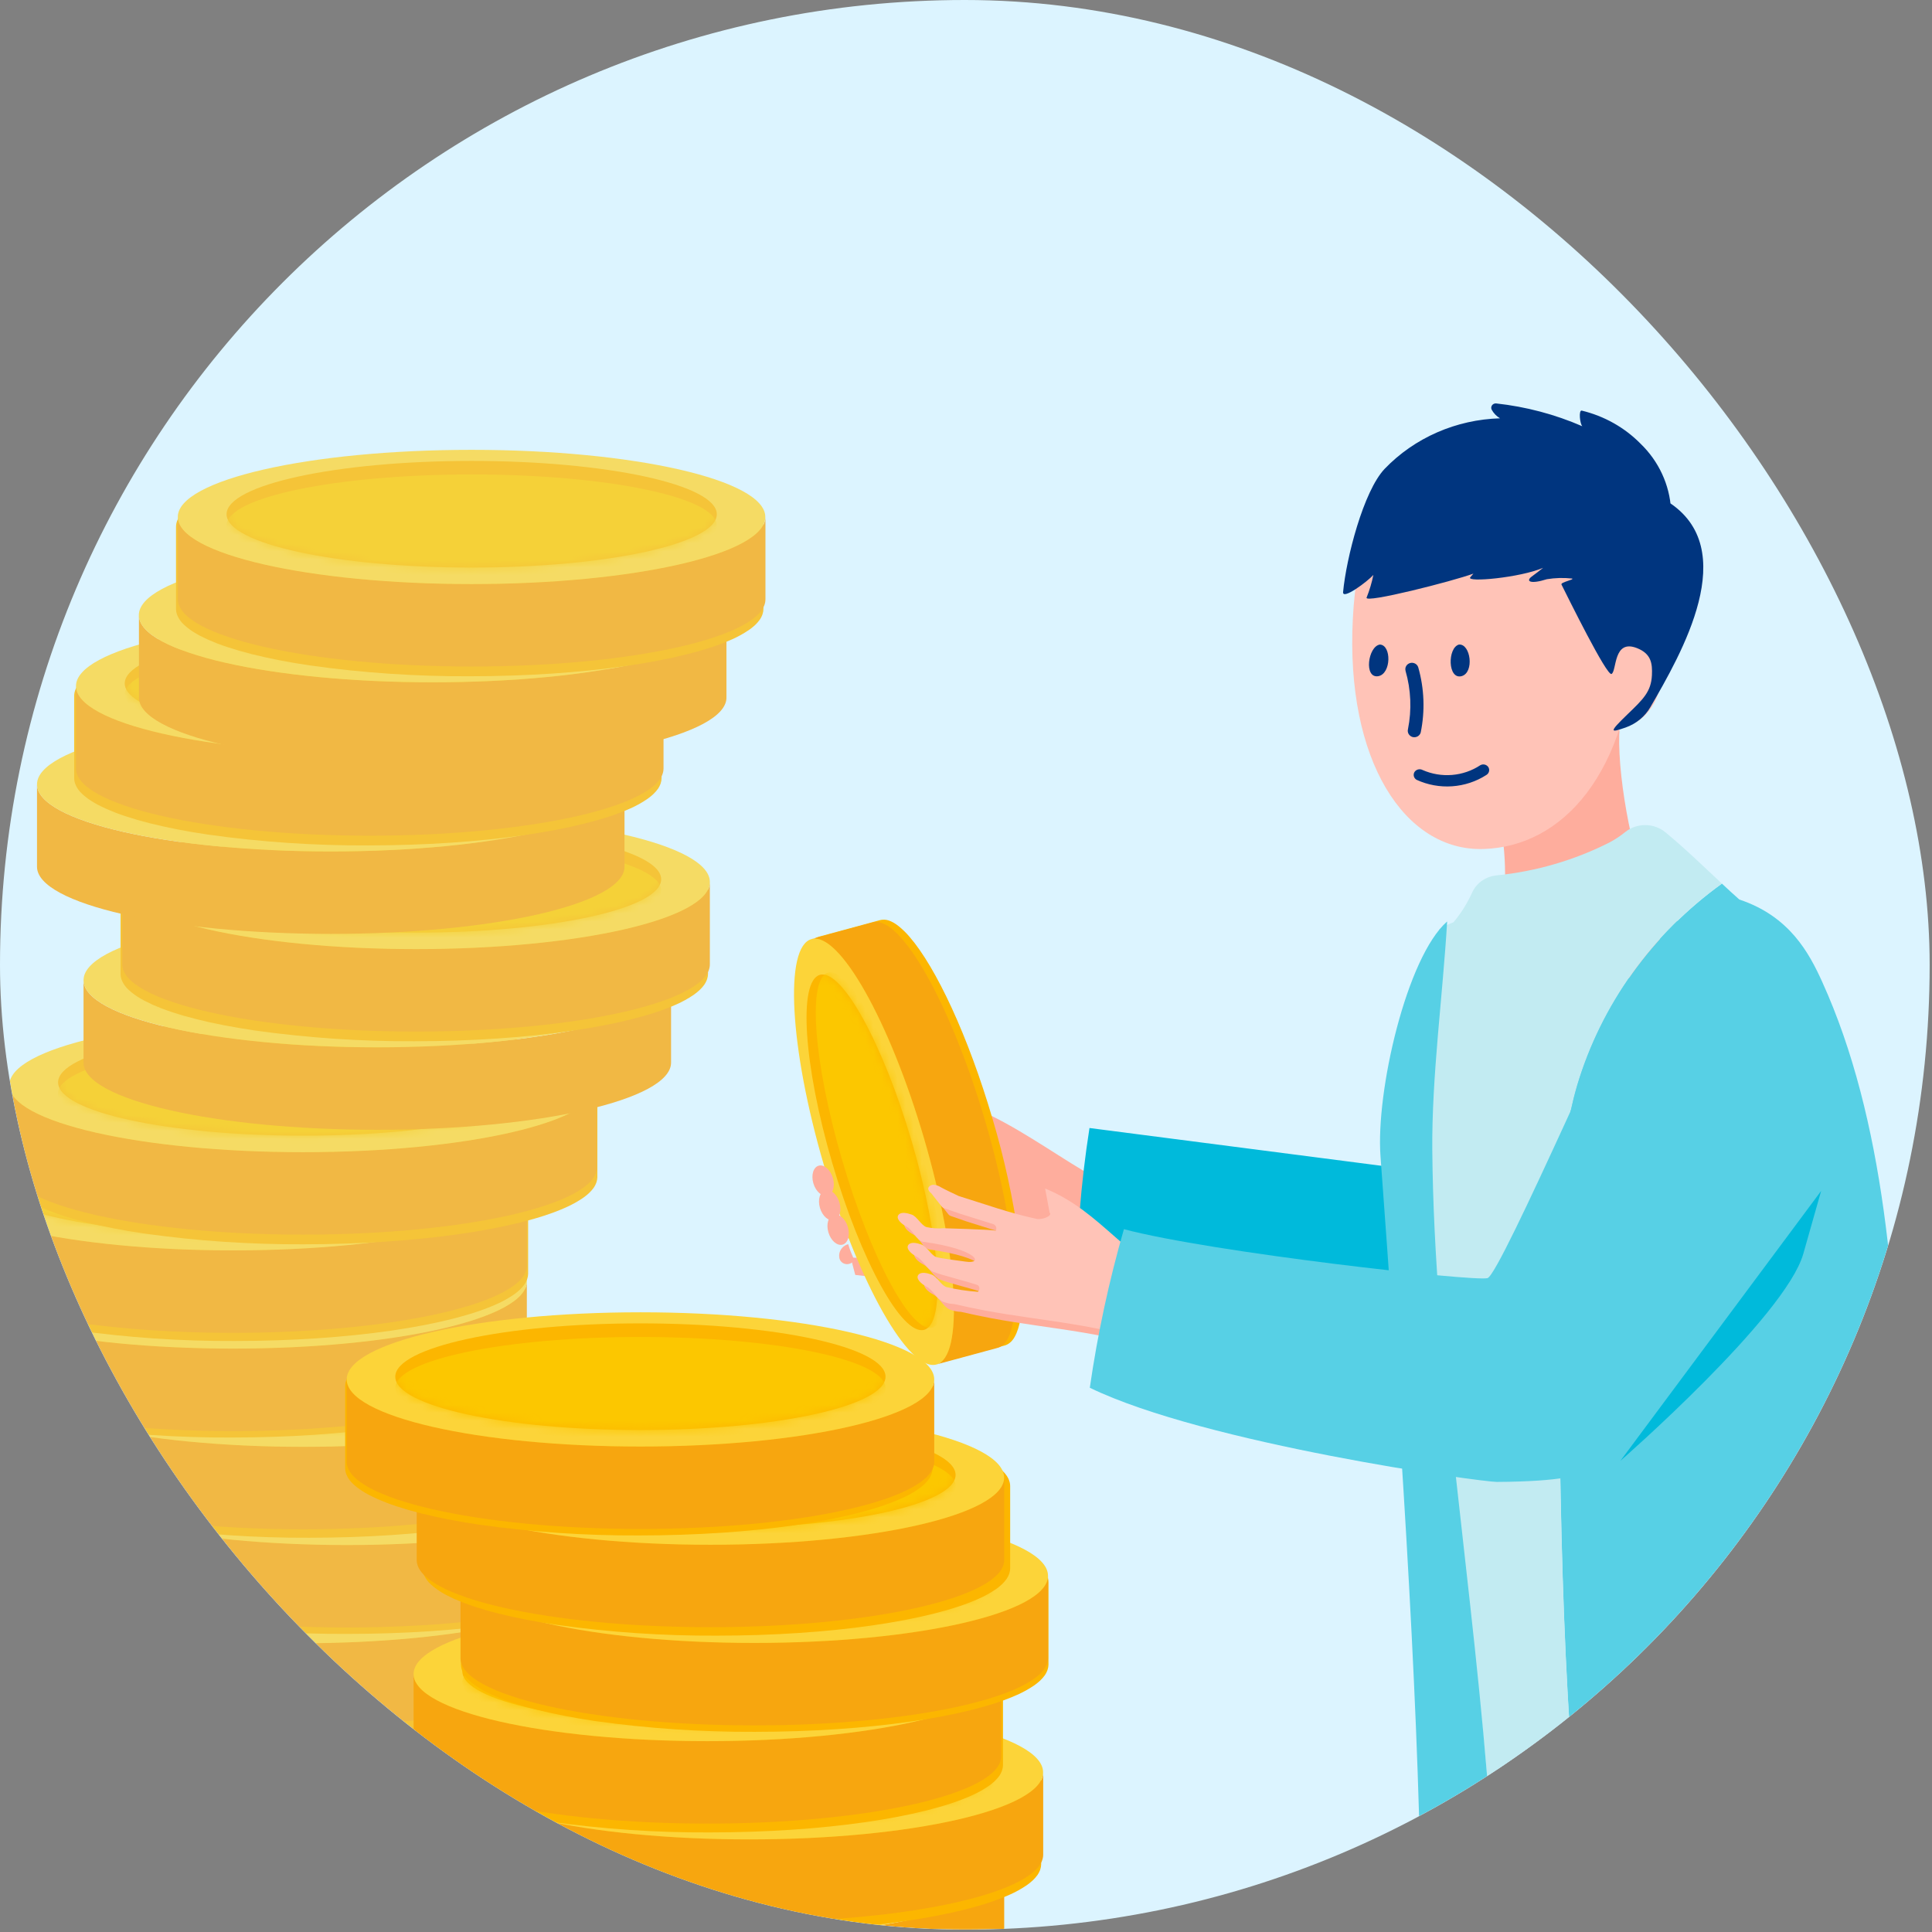 <svg width="240" height="240" viewBox="0 0 240 240" fill="none" xmlns="http://www.w3.org/2000/svg">
<rect x="0" y="0" width="240" height="240" fill="#808080" stroke="none"/>
<g clip-path="url(#clip0_434_6990)">
<rect width="239.708" height="239.708" rx="119.854" fill="#DCF4FF"/>
<mask id="mask0_434_6990" style="mask-type:luminance" maskUnits="userSpaceOnUse" x="-15" y="29" width="268" height="212">
<path d="M252.998 29.963H-14.982V240.1H252.998V29.963Z" fill="white"/>
</mask>
<g mask="url(#mask0_434_6990)">
<g opacity="0.78">
<path d="M37.654 228.533C17.504 228.533 1.163 224.8 1.163 220.195V230.435C1.163 235.041 17.5 238.773 37.654 238.773C57.808 238.773 74.145 235.041 74.145 230.435V220.193C74.143 224.799 57.807 228.533 37.654 228.533Z" fill="#F7A60F"/>
<path d="M37.654 228.533C57.808 228.533 74.145 224.8 74.145 220.195C74.145 215.591 57.808 211.857 37.654 211.857C17.5 211.857 1.163 215.591 1.163 220.195C1.163 224.8 17.5 228.533 37.654 228.533Z" fill="#FCD439"/>
<path d="M37.665 226.483C54.481 226.483 68.114 223.517 68.114 219.859C68.114 216.201 54.481 213.235 37.665 213.235C20.848 213.235 7.215 216.201 7.215 219.859C7.215 223.517 20.848 226.483 37.665 226.483Z" fill="#FCB600"/>
<mask id="mask1_434_6990" style="mask-type:luminance" maskUnits="userSpaceOnUse" x="7" y="213" width="62" height="14">
<path d="M37.65 226.49C54.467 226.49 68.1 223.525 68.1 219.866C68.1 216.208 54.467 213.243 37.65 213.243C20.833 213.243 7.2 216.208 7.2 219.866C7.2 223.525 20.833 226.49 37.65 226.49Z" fill="white"/>
</mask>
<g mask="url(#mask1_434_6990)">
<path d="M37.65 227.577C54.467 227.577 68.1 224.744 68.1 221.249C68.1 217.754 54.467 214.92 37.65 214.92C20.833 214.92 7.2 217.754 7.2 221.249C7.2 224.744 20.833 227.577 37.65 227.577Z" fill="#FCC700"/>
</g>
<path d="M42.252 200.871C22.103 200.871 5.762 204.604 5.762 209.209V219.451C5.764 219.627 5.79 219.803 5.839 219.973C5.854 220.022 5.872 220.071 5.888 220.121C5.936 220.256 5.995 220.387 6.065 220.513C6.091 220.558 6.113 220.602 6.141 220.648C6.253 220.825 6.38 220.994 6.522 221.151C6.537 221.167 6.557 221.184 6.573 221.201C6.722 221.357 6.88 221.505 7.048 221.643C7.099 221.687 7.155 221.734 7.21 221.773C7.379 221.906 7.555 222.038 7.756 222.167C7.801 222.197 7.843 222.228 7.891 222.258C8.143 222.418 8.414 222.577 8.708 222.733C8.741 222.751 8.776 222.767 8.81 222.784C9.074 222.923 9.357 223.06 9.653 223.195L9.865 223.29C10.185 223.429 10.521 223.568 10.871 223.703L10.928 223.727C11.325 223.877 11.744 224.026 12.18 224.169L12.273 224.2C12.675 224.332 13.094 224.461 13.527 224.587L13.702 224.637C14.658 224.911 15.685 225.169 16.783 225.411L16.849 225.425C17.39 225.545 17.945 225.66 18.517 225.772L18.594 225.787C19.781 226.019 21.034 226.233 22.352 226.429L22.41 226.437C28.979 227.362 35.61 227.81 42.248 227.779C56.476 227.779 68.791 225.918 74.81 223.203L74.844 223.188C75.567 222.869 76.257 222.487 76.906 222.047L76.969 222.006C77.219 221.83 77.457 221.638 77.68 221.431L77.761 221.352C77.938 221.182 78.099 220.997 78.242 220.799C78.256 220.781 78.272 220.765 78.284 220.746C78.409 220.565 78.511 220.37 78.588 220.165C78.604 220.122 78.617 220.075 78.63 220.036C78.695 219.842 78.73 219.641 78.735 219.438V209.196C78.739 204.604 62.401 200.871 42.252 200.871Z" fill="#FCB600"/>
<path d="M42.501 216.335C22.346 216.335 6.01 212.602 6.01 207.997V218.237C6.01 222.842 22.341 226.576 42.501 226.576C62.66 226.576 78.991 222.842 78.991 218.237V207.997C78.987 212.602 62.65 216.335 42.501 216.335Z" fill="#F7A60F"/>
<path d="M42.484 216.33C62.637 216.33 78.975 212.597 78.975 207.992C78.975 203.387 62.637 199.654 42.484 199.654C22.33 199.654 5.992 203.387 5.992 207.992C5.992 212.597 22.33 216.33 42.484 216.33Z" fill="#FCD439"/>
<path d="M42.483 214.285C59.299 214.285 72.932 211.32 72.932 207.662C72.932 204.004 59.299 201.038 42.483 201.038C25.666 201.038 12.033 204.004 12.033 207.662C12.033 211.32 25.666 214.285 42.483 214.285Z" fill="#FCB600"/>
<mask id="mask2_434_6990" style="mask-type:luminance" maskUnits="userSpaceOnUse" x="12" y="201" width="61" height="14">
<path d="M42.48 214.279C59.297 214.279 72.93 211.313 72.93 207.655C72.93 203.997 59.297 201.031 42.48 201.031C25.663 201.031 12.03 203.997 12.03 207.655C12.03 211.313 25.663 214.279 42.48 214.279Z" fill="white"/>
</mask>
<g mask="url(#mask2_434_6990)">
<path d="M42.48 215.367C59.297 215.367 72.93 212.534 72.93 209.039C72.93 205.544 59.297 202.711 42.48 202.711C25.663 202.711 12.03 205.544 12.03 209.039C12.03 212.534 25.663 215.367 42.48 215.367Z" fill="#FCC700"/>
</g>
<path d="M37.497 188.556C17.348 188.556 1.007 192.289 1.007 196.894V207.136C1.009 207.312 1.036 207.488 1.085 207.658C1.099 207.706 1.117 207.756 1.135 207.806C1.182 207.941 1.241 208.072 1.312 208.197C1.337 208.243 1.359 208.287 1.387 208.332C1.498 208.511 1.626 208.679 1.768 208.836C1.783 208.852 1.803 208.869 1.819 208.885C1.968 209.042 2.127 209.19 2.294 209.328C2.346 209.372 2.401 209.418 2.456 209.459C2.624 209.591 2.801 209.723 3.001 209.852C3.047 209.882 3.089 209.913 3.136 209.943C3.387 210.103 3.659 210.262 3.955 210.418C3.986 210.436 4.021 210.451 4.055 210.469C4.319 210.607 4.603 210.745 4.898 210.878C4.968 210.912 5.039 210.942 5.111 210.975C5.43 211.114 5.767 211.253 6.117 211.388L6.173 211.411C6.57 211.563 6.989 211.71 7.426 211.854L7.52 211.883C7.92 212.015 8.34 212.145 8.774 212.271L8.947 212.321C9.904 212.595 10.932 212.853 12.03 213.095L12.095 213.11C12.632 213.23 13.188 213.345 13.762 213.456L13.839 213.472C15.026 213.704 16.279 213.918 17.599 214.113L17.655 214.122C24.224 215.046 30.855 215.495 37.494 215.464C51.721 215.464 64.036 213.602 70.055 210.888L70.09 210.873C70.812 210.554 71.502 210.172 72.152 209.731L72.214 209.691C72.465 209.514 72.703 209.322 72.927 209.115C72.956 209.089 72.98 209.062 73.007 209.037C73.184 208.866 73.345 208.681 73.488 208.484C73.501 208.466 73.517 208.45 73.529 208.431C73.655 208.25 73.757 208.055 73.833 207.85C73.849 207.807 73.863 207.759 73.877 207.721C73.942 207.527 73.977 207.326 73.98 207.122V196.901C73.986 192.289 57.651 188.556 37.497 188.556Z" fill="#FCB600"/>
<path d="M37.269 204.132C17.12 204.132 0.779 200.4 0.779 195.794V206.034C0.779 210.64 17.111 214.374 37.269 214.374C57.428 214.374 73.762 210.64 73.762 206.034V195.797C73.762 200.399 57.423 204.132 37.269 204.132Z" fill="#F7A60F"/>
<path d="M37.27 204.133C57.424 204.133 73.762 200.4 73.762 195.795C73.762 191.19 57.424 187.457 37.27 187.457C17.117 187.457 0.779 191.19 0.779 195.795C0.779 200.4 17.117 204.133 37.27 204.133Z" fill="#FCD439"/>
<path d="M37.27 202.085C54.086 202.085 67.719 199.119 67.719 195.461C67.719 191.803 54.086 188.837 37.27 188.837C20.453 188.837 6.82 191.803 6.82 195.461C6.82 199.119 20.453 202.085 37.27 202.085Z" fill="#FCB600"/>
<mask id="mask3_434_6990" style="mask-type:luminance" maskUnits="userSpaceOnUse" x="6" y="188" width="62" height="15">
<path d="M37.267 202.083C54.083 202.083 67.716 199.117 67.716 195.459C67.716 191.801 54.083 188.835 37.267 188.835C20.45 188.835 6.817 191.801 6.817 195.459C6.817 199.117 20.45 202.083 37.267 202.083Z" fill="white"/>
</mask>
<g mask="url(#mask3_434_6990)">
<path d="M37.267 203.171C54.084 203.171 67.716 200.337 67.716 196.842C67.716 193.347 54.084 190.514 37.267 190.514C20.45 190.514 6.817 193.347 6.817 196.842C6.817 200.337 20.45 203.171 37.267 203.171Z" fill="#FCC700"/>
</g>
<path d="M43.14 176.069C22.991 176.069 6.65 179.802 6.65 184.407V194.646C6.652 194.822 6.678 194.998 6.728 195.168C6.742 195.219 6.76 195.267 6.776 195.317C6.825 195.451 6.884 195.582 6.953 195.707C6.979 195.753 7 195.798 7.029 195.842C7.141 196.02 7.268 196.189 7.41 196.346C7.425 196.363 7.446 196.38 7.462 196.398C7.611 196.554 7.769 196.701 7.936 196.84C7.988 196.883 8.043 196.931 8.098 196.971C8.267 197.103 8.443 197.234 8.644 197.364C8.69 197.394 8.731 197.425 8.779 197.454C9.032 197.615 9.303 197.775 9.596 197.931L9.698 197.98C9.963 198.12 10.246 198.256 10.541 198.392L10.753 198.481C11.073 198.621 11.408 198.76 11.759 198.896L11.816 198.918C12.214 199.07 12.63 199.218 13.069 199.361L13.162 199.39C13.563 199.523 13.983 199.651 14.416 199.778L14.59 199.828C15.546 200.103 16.573 200.361 17.672 200.603L17.738 200.617C18.277 200.736 18.834 200.853 19.405 200.964L19.482 200.98C20.672 201.21 21.925 201.424 23.24 201.621L23.298 201.63C29.866 202.553 36.498 203.002 43.136 202.972C57.364 202.972 69.679 201.11 75.699 198.396L75.732 198.381C76.457 198.062 77.15 197.681 77.802 197.24C77.823 197.226 77.845 197.213 77.865 197.198C78.116 197.023 78.354 196.831 78.578 196.623C78.606 196.597 78.63 196.57 78.657 196.544C78.834 196.375 78.995 196.192 79.138 195.996C79.152 195.977 79.168 195.96 79.18 195.942C79.306 195.761 79.408 195.565 79.484 195.36C79.501 195.318 79.514 195.271 79.526 195.232C79.592 195.038 79.627 194.836 79.631 194.632V184.392C79.632 179.801 63.294 176.069 43.14 176.069Z" fill="#FCB600"/>
<path d="M43.098 191.929C22.944 191.929 6.606 188.195 6.606 183.591V193.831C6.606 198.435 22.944 202.169 43.098 202.169C63.252 202.169 79.587 198.436 79.587 193.831V183.59C79.587 188.195 63.252 191.929 43.098 191.929Z" fill="#F7A60F"/>
<path d="M43.098 191.931C63.251 191.931 79.589 188.197 79.589 183.593C79.589 178.988 63.251 175.255 43.098 175.255C22.944 175.255 6.606 178.988 6.606 183.593C6.606 188.197 22.944 191.931 43.098 191.931Z" fill="#FCD439"/>
<path d="M43.082 189.883C59.899 189.883 73.532 186.918 73.532 183.259C73.532 179.601 59.899 176.636 43.082 176.636C26.265 176.636 12.633 179.601 12.633 183.259C12.633 186.918 26.265 189.883 43.082 189.883Z" fill="#FCB600"/>
<mask id="mask4_434_6990" style="mask-type:luminance" maskUnits="userSpaceOnUse" x="12" y="176" width="62" height="14">
<path d="M43.077 189.886C59.893 189.886 73.526 186.92 73.526 183.262C73.526 179.604 59.893 176.638 43.077 176.638C26.26 176.638 12.627 179.604 12.627 183.262C12.627 186.92 26.26 189.886 43.077 189.886Z" fill="white"/>
</mask>
<g mask="url(#mask4_434_6990)">
<path d="M43.077 190.975C59.893 190.975 73.526 188.142 73.526 184.647C73.526 181.152 59.893 178.318 43.077 178.318C26.26 178.318 12.627 181.152 12.627 184.647C12.627 188.142 26.26 190.975 43.077 190.975Z" fill="#FCC700"/>
</g>
<path d="M38.407 164.123C18.258 164.123 1.915 167.857 1.915 172.461V182.701C1.919 182.878 1.945 183.053 1.993 183.223C2.007 183.273 2.026 183.323 2.043 183.371C2.09 183.507 2.15 183.638 2.22 183.763C2.245 183.808 2.267 183.854 2.296 183.898C2.407 184.076 2.535 184.244 2.677 184.401C2.692 184.418 2.712 184.434 2.727 184.451C2.877 184.607 3.035 184.755 3.202 184.893C3.254 184.938 3.309 184.984 3.366 185.024C3.532 185.156 3.711 185.287 3.91 185.418C3.956 185.447 3.998 185.478 4.045 185.507C4.295 185.67 4.568 185.829 4.863 185.984C4.894 186.001 4.93 186.018 4.963 186.035C5.229 186.173 5.512 186.305 5.806 186.445L6.019 186.535C6.339 186.675 6.676 186.814 7.025 186.949L7.083 186.971C7.48 187.123 7.897 187.271 8.334 187.414L8.428 187.445C8.829 187.577 9.248 187.705 9.683 187.831L9.856 187.883C10.813 188.156 11.84 188.414 12.938 188.657L13.004 188.67C13.543 188.79 14.1 188.906 14.67 189.017L14.747 189.033C15.938 189.264 17.191 189.478 18.506 189.674L18.563 189.683C25.133 190.607 31.764 191.055 38.403 191.025C52.629 191.025 64.945 189.163 70.964 186.449L70.998 186.434C71.723 186.115 72.416 185.733 73.068 185.293C73.089 185.278 73.111 185.265 73.13 185.251C73.381 185.075 73.62 184.883 73.843 184.675C73.872 184.649 73.896 184.623 73.924 184.597C74.1 184.426 74.261 184.241 74.404 184.044C74.417 184.026 74.434 184.008 74.446 183.99C74.571 183.809 74.673 183.614 74.749 183.409C74.767 183.366 74.779 183.324 74.793 183.281C74.858 183.087 74.893 182.886 74.897 182.682V172.441C74.9 167.857 58.56 164.123 38.407 164.123Z" fill="#FCB600"/>
<path d="M37.654 179.731C17.504 179.731 1.163 175.998 1.163 171.393V181.634C1.163 186.239 17.5 189.972 37.654 189.972C57.808 189.972 74.145 186.239 74.145 181.634V171.394C74.143 176 57.807 179.731 37.654 179.731Z" fill="#F7A60F"/>
<path d="M37.654 179.731C57.808 179.731 74.145 175.998 74.145 171.393C74.145 166.788 57.808 163.055 37.654 163.055C17.5 163.055 1.163 166.788 1.163 171.393C1.163 175.998 17.5 179.731 37.654 179.731Z" fill="#FCD439"/>
<path d="M37.665 177.681C54.481 177.681 68.114 174.715 68.114 171.057C68.114 167.399 54.481 164.433 37.665 164.433C20.848 164.433 7.215 167.399 7.215 171.057C7.215 174.715 20.848 177.681 37.665 177.681Z" fill="#FCB600"/>
<mask id="mask5_434_6990" style="mask-type:luminance" maskUnits="userSpaceOnUse" x="7" y="164" width="62" height="14">
<path d="M37.65 177.686C54.467 177.686 68.1 174.72 68.1 171.062C68.1 167.404 54.467 164.438 37.65 164.438C20.833 164.438 7.2 167.404 7.2 171.062C7.2 174.72 20.833 177.686 37.65 177.686Z" fill="white"/>
</mask>
<g mask="url(#mask5_434_6990)">
<path d="M37.65 178.767C54.467 178.767 68.1 175.934 68.1 172.439C68.1 168.944 54.467 166.111 37.65 166.111C20.833 166.111 7.2 168.944 7.2 172.439C7.2 175.934 20.833 178.767 37.65 178.767Z" fill="#FCC700"/>
</g>
<path d="M28.765 151.674C8.615 151.674 -7.726 155.407 -7.727 160.013V170.247C-7.725 170.424 -7.698 170.6 -7.649 170.769C-7.634 170.82 -7.615 170.869 -7.598 170.92C-7.551 171.054 -7.492 171.185 -7.421 171.309C-7.397 171.355 -7.375 171.4 -7.346 171.445C-7.235 171.623 -7.107 171.791 -6.965 171.947C-6.95 171.965 -6.931 171.982 -6.915 171.999C-6.766 172.156 -6.607 172.303 -6.44 172.442C-6.388 172.486 -6.333 172.532 -6.278 172.573C-6.109 172.705 -5.933 172.837 -5.731 172.966C-5.685 172.997 -5.645 173.027 -5.597 173.056C-5.345 173.217 -5.072 173.376 -4.779 173.532L-4.678 173.583C-4.413 173.722 -4.13 173.854 -3.835 173.993L-3.623 174.084C-3.303 174.225 -2.966 174.362 -2.617 174.498L-2.559 174.521C-2.162 174.673 -1.744 174.82 -1.308 174.963L-1.215 174.993C-0.812 175.126 -0.394 175.255 0.04 175.38C0.099 175.398 0.155 175.416 0.215 175.431C1.17 175.705 2.197 175.964 3.296 176.205L3.362 176.22C3.902 176.34 4.458 176.456 5.028 176.567L5.106 176.583C6.293 176.815 7.546 177.029 8.865 177.225L8.922 177.233C15.491 178.157 22.123 178.605 28.761 178.574C42.988 178.574 55.304 176.713 61.322 173.999L61.357 173.983C62.08 173.669 62.771 173.291 63.422 172.855L63.485 172.813C63.735 172.637 63.973 172.445 64.197 172.238C64.225 172.212 64.251 172.185 64.277 172.159C64.453 171.988 64.614 171.803 64.758 171.606C64.772 171.588 64.788 171.569 64.8 171.551C64.925 171.37 65.027 171.174 65.104 170.97C65.12 170.928 65.133 170.885 65.147 170.842C65.211 170.649 65.246 170.447 65.251 170.243V160.002C65.256 155.407 48.918 151.674 28.765 151.674Z" fill="#FCB600"/>
<path d="M28.955 167.53C8.805 167.53 -7.536 163.796 -7.536 159.191V169.432C-7.536 174.038 8.795 177.77 28.955 177.77C49.114 177.77 65.446 174.038 65.446 169.432V159.189C65.446 163.796 49.109 167.53 28.955 167.53Z" fill="#F7A60F"/>
<path d="M28.955 167.527C49.108 167.527 65.446 163.794 65.446 159.189C65.446 154.584 49.108 150.851 28.955 150.851C8.801 150.851 -7.536 154.584 -7.536 159.189C-7.536 163.794 8.801 167.527 28.955 167.527Z" fill="#FCD439"/>
<path d="M28.954 165.481C45.771 165.481 59.404 162.515 59.404 158.857C59.404 155.199 45.771 152.233 28.954 152.233C12.137 152.233 -1.496 155.199 -1.496 158.857C-1.496 162.515 12.137 165.481 28.954 165.481Z" fill="#FCB600"/>
<mask id="mask6_434_6990" style="mask-type:luminance" maskUnits="userSpaceOnUse" x="-2" y="152" width="62" height="14">
<path d="M28.966 165.478C45.783 165.478 59.416 162.513 59.416 158.855C59.416 155.197 45.783 152.231 28.966 152.231C12.15 152.231 -1.483 155.197 -1.483 158.855C-1.483 162.513 12.15 165.478 28.966 165.478Z" fill="white"/>
</mask>
<g mask="url(#mask6_434_6990)">
<path d="M28.966 166.566C45.783 166.566 59.416 163.733 59.416 160.237C59.416 156.742 45.783 153.909 28.966 153.909C12.149 153.909 -1.484 156.742 -1.484 160.237C-1.484 163.733 12.149 166.566 28.966 166.566Z" fill="#FCC700"/>
</g>
<path d="M29.125 139.681C8.976 139.681 -7.366 143.415 -7.366 148.02V158.26C-7.364 158.437 -7.338 158.612 -7.288 158.782C-7.274 158.833 -7.256 158.883 -7.239 158.932C-7.191 159.066 -7.132 159.197 -7.062 159.322C-7.036 159.369 -7.014 159.413 -6.986 159.458C-6.875 159.636 -6.748 159.804 -6.606 159.96L-6.554 160.011C-6.405 160.167 -6.247 160.315 -6.079 160.453C-6.028 160.497 -5.972 160.544 -5.917 160.584C-5.748 160.717 -5.566 160.848 -5.371 160.977C-5.326 161.008 -5.285 161.039 -5.236 161.067C-4.984 161.229 -4.713 161.387 -4.419 161.543L-4.319 161.595C-4.053 161.733 -3.77 161.869 -3.475 162.004L-3.263 162.095C-2.943 162.235 -2.606 162.373 -2.256 162.51L-2.199 162.532C-1.802 162.683 -1.385 162.83 -0.948 162.974L-0.854 163.004C-0.452 163.136 -0.033 163.265 0.4 163.391L0.575 163.442C1.531 163.716 2.558 163.974 3.656 164.216L3.722 164.23C4.263 164.35 4.818 164.465 5.389 164.577L5.466 164.592C6.656 164.824 7.91 165.039 9.225 165.235L9.282 165.243C15.851 166.167 22.483 166.615 29.122 166.584C43.347 166.584 55.664 164.724 61.683 162.01L61.717 161.994C62.439 161.675 63.129 161.293 63.778 160.853C63.799 160.838 63.821 160.825 63.84 160.811C64.092 160.635 64.33 160.443 64.553 160.236C64.582 160.209 64.606 160.183 64.634 160.157C64.811 159.987 64.972 159.802 65.115 159.604C65.13 159.587 65.143 159.569 65.156 159.55C65.282 159.369 65.384 159.174 65.461 158.969C65.477 158.926 65.49 158.883 65.504 158.841C65.568 158.647 65.603 158.445 65.607 158.242V148.017C65.616 143.415 49.279 139.681 29.125 139.681Z" fill="#FCB600"/>
<path d="M28.955 155.328C8.805 155.328 -7.536 151.595 -7.536 146.99V157.231C-7.536 161.836 8.795 165.569 28.955 165.569C49.114 165.569 65.446 161.836 65.446 157.231V146.99C65.446 151.595 49.109 155.328 28.955 155.328Z" fill="#F7A60F"/>
<path d="M28.955 155.328C49.108 155.328 65.446 151.595 65.446 146.99C65.446 142.385 49.108 138.652 28.955 138.652C8.801 138.652 -7.536 142.385 -7.536 146.99C-7.536 151.595 8.801 155.328 28.955 155.328Z" fill="#FCD439"/>
<path d="M28.963 153.282C45.779 153.282 59.412 150.316 59.412 146.658C59.412 143 45.779 140.034 28.963 140.034C12.146 140.034 -1.487 143 -1.487 146.658C-1.487 150.316 12.146 153.282 28.963 153.282Z" fill="#FCB600"/>
<mask id="mask7_434_6990" style="mask-type:luminance" maskUnits="userSpaceOnUse" x="-2" y="140" width="62" height="14">
<path d="M28.966 153.281C45.783 153.281 59.416 150.315 59.416 146.657C59.416 142.999 45.783 140.033 28.966 140.033C12.15 140.033 -1.483 142.999 -1.483 146.657C-1.483 150.315 12.15 153.281 28.966 153.281Z" fill="white"/>
</mask>
<g mask="url(#mask7_434_6990)">
<path d="M28.966 154.37C45.783 154.37 59.416 151.536 59.416 148.041C59.416 144.546 45.783 141.713 28.966 141.713C12.149 141.713 -1.484 144.546 -1.484 148.041C-1.484 151.536 12.149 154.37 28.966 154.37Z" fill="#FCC700"/>
</g>
<path d="M37.726 127.668C17.576 127.668 1.235 131.401 1.235 136.006V146.247C1.238 146.424 1.265 146.6 1.314 146.771C1.327 146.819 1.346 146.869 1.363 146.919C1.411 147.054 1.47 147.185 1.54 147.31C1.565 147.356 1.587 147.4 1.614 147.445C1.727 147.623 1.855 147.791 1.996 147.948L2.048 147.998C2.197 148.154 2.355 148.302 2.522 148.441C2.575 148.485 2.629 148.531 2.684 148.571C2.853 148.704 3.035 148.835 3.229 148.964C3.275 148.995 3.318 149.026 3.365 149.054C3.618 149.216 3.889 149.374 4.183 149.531C4.215 149.549 4.25 149.564 4.283 149.582C4.55 149.72 4.832 149.852 5.127 149.991L5.34 150.082C5.659 150.222 5.995 150.362 6.345 150.497L6.402 150.519C6.8 150.67 7.217 150.817 7.655 150.961L7.748 150.991C8.149 151.123 8.569 151.252 9.002 151.378L9.177 151.429C10.132 151.703 11.159 151.961 12.259 152.203L12.324 152.218C12.861 152.337 13.417 152.453 13.991 152.565L14.068 152.58C15.257 152.813 16.51 153.026 17.827 153.222L17.884 153.229C24.453 154.154 31.084 154.602 37.723 154.572C51.949 154.572 64.264 152.71 70.284 149.997L70.317 149.981C71.039 149.662 71.73 149.28 72.379 148.84L72.443 148.798C72.694 148.622 72.932 148.43 73.156 148.223C73.183 148.196 73.208 148.17 73.235 148.143C73.412 147.974 73.573 147.791 73.716 147.596C73.729 147.578 73.746 147.559 73.759 147.541C73.883 147.36 73.985 147.165 74.061 146.961C74.078 146.918 74.092 146.871 74.105 146.832C74.169 146.639 74.204 146.437 74.208 146.233V135.992C74.218 131.402 57.88 127.668 37.726 127.668Z" fill="#FCB600"/>
<path d="M37.654 143.127C17.504 143.127 1.163 139.394 1.163 134.789V145.03C1.163 149.636 17.5 153.368 37.654 153.368C57.808 153.368 74.145 149.634 74.145 145.03V134.789C74.143 139.397 57.807 143.127 37.654 143.127Z" fill="#F7A60F"/>
<path d="M37.654 143.128C57.808 143.128 74.145 139.395 74.145 134.79C74.145 130.185 57.808 126.452 37.654 126.452C17.5 126.452 1.163 130.185 1.163 134.79C1.163 139.395 17.5 143.128 37.654 143.128Z" fill="#FCD439"/>
<path d="M37.665 141.077C54.481 141.077 68.114 138.112 68.114 134.454C68.114 130.796 54.481 127.83 37.665 127.83C20.848 127.83 7.215 130.796 7.215 134.454C7.215 138.112 20.848 141.077 37.665 141.077Z" fill="#FCB600"/>
<mask id="mask8_434_6990" style="mask-type:luminance" maskUnits="userSpaceOnUse" x="7" y="127" width="62" height="15">
<path d="M37.65 141.082C54.467 141.082 68.1 138.116 68.1 134.458C68.1 130.8 54.467 127.834 37.65 127.834C20.833 127.834 7.2 130.8 7.2 134.458C7.2 138.116 20.833 141.082 37.65 141.082Z" fill="white"/>
</mask>
<g mask="url(#mask8_434_6990)">
<path d="M37.65 142.17C54.467 142.17 68.1 139.336 68.1 135.841C68.1 132.346 54.467 129.513 37.65 129.513C20.833 129.513 7.2 132.346 7.2 135.841C7.2 139.336 20.833 142.17 37.65 142.17Z" fill="#FCC700"/>
</g>
<path d="M46.869 130.105C26.719 130.105 10.378 126.372 10.378 121.767V132.007C10.378 136.613 26.716 140.345 46.869 140.345C67.023 140.345 83.361 136.613 83.361 132.007V121.765C83.358 126.371 67.022 130.105 46.869 130.105Z" fill="#F7A60F"/>
<path d="M46.869 130.099C67.023 130.099 83.361 126.366 83.361 121.761C83.361 117.156 67.023 113.423 46.869 113.423C26.716 113.423 10.378 117.156 10.378 121.761C10.378 126.366 26.716 130.099 46.869 130.099Z" fill="#FCD439"/>
<path d="M46.845 128.053C63.662 128.053 77.295 125.087 77.295 121.429C77.295 117.771 63.662 114.805 46.845 114.805C30.028 114.805 16.396 117.771 16.396 121.429C16.396 125.087 30.028 128.053 46.845 128.053Z" fill="#FCB600"/>
<mask id="mask9_434_6990" style="mask-type:luminance" maskUnits="userSpaceOnUse" x="16" y="114" width="62" height="15">
<path d="M46.853 128.049C63.67 128.049 77.303 125.083 77.303 121.425C77.303 117.767 63.67 114.801 46.853 114.801C30.036 114.801 16.403 117.767 16.403 121.425C16.403 125.083 30.036 128.049 46.853 128.049Z" fill="white"/>
</mask>
<g mask="url(#mask9_434_6990)">
<path d="M46.853 129.137C63.669 129.137 77.302 126.303 77.302 122.808C77.302 119.313 63.669 116.48 46.853 116.48C30.036 116.48 16.403 119.313 16.403 122.808C16.403 126.303 30.036 129.137 46.853 129.137Z" fill="#FCC700"/>
</g>
<path d="M51.467 102.44C31.318 102.44 14.977 106.173 14.977 110.778V121.02C14.98 121.196 15.005 121.371 15.054 121.542C15.069 121.59 15.087 121.64 15.104 121.69C15.151 121.825 15.21 121.956 15.281 122.081C15.306 122.127 15.328 122.171 15.357 122.216C15.468 122.394 15.595 122.562 15.737 122.719C15.752 122.736 15.772 122.753 15.788 122.769C15.937 122.926 16.095 123.073 16.263 123.212C16.314 123.256 16.37 123.302 16.425 123.342C16.594 123.475 16.77 123.606 16.971 123.736C17.016 123.766 17.059 123.797 17.106 123.827C17.358 123.987 17.629 124.146 17.924 124.302C17.956 124.32 17.991 124.335 18.025 124.353C18.289 124.491 18.572 124.628 18.868 124.763L19.081 124.858C19.4 124.998 19.736 125.137 20.086 125.272L20.143 125.295C20.54 125.446 20.959 125.595 21.395 125.738L21.488 125.769C21.89 125.901 22.309 126.03 22.743 126.156L22.917 126.205C23.873 126.48 24.9 126.738 25.999 126.98L26.064 126.994C26.605 127.113 27.161 127.229 27.732 127.34L27.809 127.356C28.996 127.588 30.249 127.802 31.568 127.997L31.625 128.006C38.194 128.93 44.825 129.379 51.464 129.348C65.691 129.348 78.006 127.486 84.025 124.772L84.059 124.757C84.782 124.438 85.472 124.056 86.122 123.615L86.184 123.574C86.434 123.398 86.672 123.206 86.896 122.999L86.976 122.921C87.153 122.751 87.314 122.566 87.457 122.368C87.471 122.35 87.487 122.333 87.499 122.315C87.624 122.133 87.726 121.939 87.803 121.734C87.819 121.691 87.832 121.643 87.846 121.605C87.91 121.411 87.946 121.21 87.95 121.006V110.765C87.954 106.173 71.616 102.44 51.467 102.44Z" fill="#FCB600"/>
<path d="M51.69 117.903C31.535 117.903 15.199 114.17 15.199 109.565V119.805C15.199 124.411 31.531 128.144 51.69 128.144C71.85 128.144 88.18 124.411 88.18 119.805V109.565C88.176 114.17 71.839 117.903 51.69 117.903Z" fill="#F7A60F"/>
<path d="M51.69 117.9C71.844 117.9 88.182 114.167 88.182 109.562C88.182 104.957 71.844 101.224 51.69 101.224C31.537 101.224 15.199 104.957 15.199 109.562C15.199 114.167 31.537 117.9 51.69 117.9Z" fill="#FCD439"/>
<path d="M51.684 115.852C68.5 115.852 82.133 112.886 82.133 109.228C82.133 105.57 68.5 102.604 51.684 102.604C34.867 102.604 21.234 105.57 21.234 109.228C21.234 112.886 34.867 115.852 51.684 115.852Z" fill="#FCB600"/>
<mask id="mask10_434_6990" style="mask-type:luminance" maskUnits="userSpaceOnUse" x="21" y="102" width="62" height="14">
<path d="M51.685 115.849C68.501 115.849 82.134 112.884 82.134 109.225C82.134 105.567 68.501 102.602 51.685 102.602C34.868 102.602 21.235 105.567 21.235 109.225C21.235 112.884 34.868 115.849 51.685 115.849Z" fill="white"/>
</mask>
<g mask="url(#mask10_434_6990)">
<path d="M51.685 116.937C68.502 116.937 82.135 114.104 82.135 110.608C82.135 107.113 68.502 104.28 51.685 104.28C34.869 104.28 21.236 107.113 21.236 110.608C21.236 114.104 34.869 116.937 51.685 116.937Z" fill="#FCC700"/>
</g>
<path d="M41.088 105.769C20.938 105.769 4.597 102.037 4.597 97.431V107.672C4.597 112.277 20.934 116.01 41.088 116.01C61.242 116.01 77.579 112.277 77.579 107.672V97.429C77.577 102.036 61.24 105.769 41.088 105.769Z" fill="#F7A60F"/>
<path d="M41.088 105.769C61.242 105.769 77.579 102.036 77.579 97.431C77.579 92.826 61.242 89.093 41.088 89.093C20.934 89.093 4.597 92.826 4.597 97.431C4.597 102.036 20.934 105.769 41.088 105.769Z" fill="#FCD439"/>
<path d="M41.11 103.717C57.927 103.717 71.56 100.752 71.56 97.094C71.56 93.435 57.927 90.47 41.11 90.47C24.293 90.47 10.661 93.435 10.661 97.094C10.661 100.752 24.293 103.717 41.11 103.717Z" fill="#FCB600"/>
<mask id="mask11_434_6990" style="mask-type:luminance" maskUnits="userSpaceOnUse" x="10" y="90" width="62" height="14">
<path d="M41.11 103.725C57.927 103.725 71.559 100.76 71.559 97.102C71.559 93.443 57.927 90.478 41.11 90.478C24.293 90.478 10.66 93.443 10.66 97.102C10.66 100.76 24.293 103.725 41.11 103.725Z" fill="white"/>
</mask>
<g mask="url(#mask11_434_6990)">
<path d="M41.11 104.81C57.927 104.81 71.56 101.977 71.56 98.482C71.56 94.987 57.927 92.154 41.11 92.154C24.293 92.154 10.661 94.987 10.661 98.482C10.661 101.977 24.293 104.81 41.11 104.81Z" fill="#FCC700"/>
</g>
<path d="M45.703 78.109C25.554 78.109 9.213 81.841 9.213 86.447V96.688C9.216 96.864 9.242 97.04 9.29 97.21C9.305 97.258 9.323 97.308 9.34 97.358C9.387 97.493 9.447 97.624 9.517 97.75C9.542 97.795 9.564 97.839 9.593 97.885C9.704 98.062 9.832 98.231 9.973 98.388C9.988 98.404 10.008 98.421 10.024 98.438C10.173 98.594 10.331 98.742 10.499 98.88C10.551 98.924 10.606 98.971 10.661 99.01C10.83 99.143 11.006 99.275 11.207 99.404C11.252 99.434 11.295 99.465 11.342 99.495C11.594 99.655 11.865 99.814 12.16 99.97C12.192 99.988 12.227 100.004 12.261 100.021C12.525 100.16 12.808 100.297 13.104 100.432L13.317 100.527C13.636 100.666 13.972 100.805 14.322 100.94L14.379 100.964C14.776 101.114 15.195 101.263 15.631 101.406L15.724 101.437C16.127 101.568 16.545 101.697 16.979 101.824L17.154 101.874C18.109 102.148 19.136 102.408 20.235 102.654L20.3 102.668C20.841 102.787 21.397 102.903 21.968 103.014L22.045 103.03C23.232 103.262 24.485 103.476 25.804 103.671L25.861 103.68C32.43 104.604 39.061 105.053 45.7 105.021C59.927 105.021 72.242 103.16 78.261 100.446L78.296 100.431C79.018 100.112 79.708 99.73 80.358 99.289L80.42 99.248C80.671 99.072 80.908 98.88 81.132 98.673L81.212 98.595C81.389 98.425 81.55 98.24 81.693 98.042C81.707 98.024 81.723 98.007 81.736 97.989C81.861 97.807 81.963 97.612 82.039 97.408C82.055 97.365 82.068 97.317 82.082 97.278C82.146 97.085 82.182 96.883 82.186 96.68V86.439C82.19 81.841 65.852 78.109 45.703 78.109Z" fill="#FCB600"/>
<path d="M45.935 93.569C25.78 93.569 9.444 89.836 9.444 85.231V95.471C9.444 100.076 25.776 103.81 45.935 103.81C66.094 103.81 82.425 100.076 82.425 95.471V85.231C82.421 89.836 66.084 93.569 45.935 93.569Z" fill="#F7A60F"/>
<path d="M45.929 93.567C66.083 93.567 82.421 89.834 82.421 85.229C82.421 80.624 66.083 76.891 45.929 76.891C25.776 76.891 9.438 80.624 9.438 85.229C9.438 89.834 25.776 93.567 45.929 93.567Z" fill="#FCD439"/>
<path d="M45.943 91.52C62.76 91.52 76.392 88.555 76.392 84.897C76.392 81.238 62.76 78.273 45.943 78.273C29.126 78.273 15.493 81.238 15.493 84.897C15.493 88.555 29.126 91.52 45.943 91.52Z" fill="#FCB600"/>
<mask id="mask12_434_6990" style="mask-type:luminance" maskUnits="userSpaceOnUse" x="15" y="78" width="62" height="14">
<path d="M45.937 91.517C62.754 91.517 76.387 88.551 76.387 84.893C76.387 81.235 62.754 78.269 45.937 78.269C29.12 78.269 15.487 81.235 15.487 84.893C15.487 88.551 29.12 91.517 45.937 91.517Z" fill="white"/>
</mask>
<g mask="url(#mask12_434_6990)">
<path d="M45.937 92.604C62.754 92.604 76.387 89.771 76.387 86.276C76.387 82.781 62.754 79.947 45.937 79.947C29.12 79.947 15.487 82.781 15.487 86.276C15.487 89.771 29.12 92.604 45.937 92.604Z" fill="#FCC700"/>
</g>
<path d="M53.752 84.757C33.602 84.757 17.261 81.024 17.261 76.419V86.659C17.261 91.264 33.598 94.997 53.752 94.997C73.906 94.997 90.243 91.264 90.243 86.659V76.417C90.241 81.023 73.904 84.757 53.752 84.757Z" fill="#F7A60F"/>
<path d="M53.737 84.756C73.891 84.756 90.229 81.023 90.229 76.418C90.229 71.813 73.891 68.08 53.737 68.08C33.584 68.08 17.246 71.813 17.246 76.418C17.246 81.023 33.584 84.756 53.737 84.756Z" fill="#FCD439"/>
<path d="M53.765 82.705C70.582 82.705 84.215 79.739 84.215 76.081C84.215 72.423 70.582 69.457 53.765 69.457C36.948 69.457 23.316 72.423 23.316 76.081C23.316 79.739 36.948 82.705 53.765 82.705Z" fill="#FCB600"/>
<mask id="mask13_434_6990" style="mask-type:luminance" maskUnits="userSpaceOnUse" x="23" y="69" width="62" height="14">
<path d="M53.762 82.706C70.579 82.706 84.211 79.741 84.211 76.082C84.211 72.424 70.579 69.459 53.762 69.459C36.945 69.459 23.312 72.424 23.312 76.082C23.312 79.741 36.945 82.706 53.762 82.706Z" fill="white"/>
</mask>
<g mask="url(#mask13_434_6990)">
<path d="M53.762 83.792C70.579 83.792 84.211 80.959 84.211 77.464C84.211 73.969 70.579 71.135 53.762 71.135C36.945 71.135 23.312 73.969 23.312 77.464C23.312 80.959 36.945 83.792 53.762 83.792Z" fill="#FCC700"/>
</g>
<path d="M58.355 57.095C38.206 57.095 21.865 60.828 21.865 65.433V75.674C21.868 75.851 21.894 76.026 21.942 76.196C21.957 76.245 21.976 76.295 21.992 76.344C22.04 76.479 22.099 76.61 22.169 76.736C22.194 76.781 22.216 76.826 22.245 76.871C22.357 77.049 22.484 77.217 22.625 77.374C22.64 77.391 22.66 77.407 22.676 77.424C22.825 77.581 22.984 77.728 23.151 77.866C23.203 77.911 23.258 77.957 23.313 77.997C23.482 78.129 23.658 78.261 23.86 78.391C23.904 78.42 23.947 78.451 23.994 78.481C24.246 78.642 24.517 78.801 24.812 78.957C24.844 78.975 24.88 78.99 24.913 79.008C25.178 79.146 25.461 79.283 25.756 79.418L25.969 79.513C26.289 79.653 26.625 79.792 26.974 79.927L27.032 79.95C27.428 80.1 27.847 80.25 28.283 80.392L28.376 80.423C28.779 80.555 29.197 80.684 29.631 80.81L29.806 80.86C30.761 81.135 31.788 81.394 32.887 81.64L32.953 81.654C33.493 81.774 34.049 81.889 34.62 82.001L34.697 82.016C35.884 82.248 37.137 82.462 38.456 82.657L38.513 82.666C45.082 83.591 51.714 84.039 58.352 84.008C72.579 84.008 84.895 82.147 90.913 79.432L90.948 79.417C91.67 79.098 92.36 78.716 93.01 78.275L93.072 78.235C93.323 78.059 93.561 77.867 93.784 77.659L93.865 77.581C94.042 77.411 94.203 77.226 94.345 77.028C94.359 77.01 94.375 76.994 94.388 76.975C94.513 76.794 94.615 76.599 94.692 76.394C94.708 76.351 94.72 76.304 94.734 76.265C94.799 76.071 94.834 75.87 94.839 75.666V65.425C94.842 60.828 78.505 57.095 58.355 57.095Z" fill="#FCB600"/>
<path d="M58.596 72.555C38.441 72.555 22.105 68.822 22.105 64.217V74.457C22.105 79.062 38.436 82.796 58.596 82.796C78.755 82.796 95.086 79.062 95.086 74.457V64.217C95.082 68.822 78.745 72.555 58.596 72.555Z" fill="#F7A60F"/>
<path d="M58.578 72.555C78.732 72.555 95.07 68.822 95.07 64.217C95.07 59.612 78.732 55.879 58.578 55.879C38.425 55.879 22.087 59.612 22.087 64.217C22.087 68.822 38.425 72.555 58.578 72.555Z" fill="#FCD439"/>
<path d="M58.595 70.504C75.412 70.504 89.045 67.538 89.045 63.88C89.045 60.222 75.412 57.256 58.595 57.256C41.778 57.256 28.145 60.222 28.145 63.88C28.145 67.538 41.778 70.504 58.595 70.504Z" fill="#FCB600"/>
<mask id="mask14_434_6990" style="mask-type:luminance" maskUnits="userSpaceOnUse" x="28" y="57" width="62" height="14">
<path d="M58.594 70.509C75.411 70.509 89.044 67.544 89.044 63.885C89.044 60.227 75.411 57.262 58.594 57.262C41.777 57.262 28.145 60.227 28.145 63.885C28.145 67.544 41.777 70.509 58.594 70.509Z" fill="white"/>
</mask>
<g mask="url(#mask14_434_6990)">
<path d="M58.594 71.597C75.411 71.597 89.044 68.764 89.044 65.269C89.044 61.773 75.411 58.94 58.594 58.94C41.777 58.94 28.145 61.773 28.145 65.269C28.145 68.764 41.777 71.597 58.594 71.597Z" fill="#FCC700"/>
</g>
</g>
<path d="M88.256 240.696C68.106 240.696 51.765 236.964 51.765 232.358V242.599C51.765 247.204 68.102 250.937 88.256 250.937C108.41 250.937 124.747 247.204 124.747 242.599V232.356C124.745 236.963 108.409 240.696 88.256 240.696Z" fill="#F7A60F"/>
<path d="M88.244 240.697C108.398 240.697 124.736 236.964 124.736 232.359C124.736 227.754 108.398 224.021 88.244 224.021C68.091 224.021 51.753 227.754 51.753 232.359C51.753 236.964 68.091 240.697 88.244 240.697Z" fill="#FCD439"/>
<path d="M88.255 238.649C105.072 238.649 118.705 235.683 118.705 232.025C118.705 228.367 105.072 225.401 88.255 225.401C71.438 225.401 57.806 228.367 57.806 232.025C57.806 235.683 71.438 238.649 88.255 238.649Z" fill="#FCB600"/>
<mask id="mask15_434_6990" style="mask-type:luminance" maskUnits="userSpaceOnUse" x="57" y="225" width="62" height="14">
<path d="M88.264 238.646C105.081 238.646 118.714 235.681 118.714 232.022C118.714 228.364 105.081 225.399 88.264 225.399C71.448 225.399 57.815 228.364 57.815 232.022C57.815 235.681 71.448 238.646 88.264 238.646Z" fill="white"/>
</mask>
<g mask="url(#mask15_434_6990)">
<path d="M88.264 239.734C105.081 239.734 118.714 236.9 118.714 233.405C118.714 229.91 105.081 227.077 88.264 227.077C71.447 227.077 57.814 229.91 57.814 233.405C57.814 236.9 71.447 239.734 88.264 239.734Z" fill="#FCC700"/>
</g>
<path d="M92.854 213.037C72.705 213.037 56.364 216.77 56.364 221.375V231.617C56.367 231.793 56.392 231.968 56.441 232.139C56.456 232.187 56.474 232.237 56.49 232.287C56.538 232.422 56.597 232.553 56.667 232.678C56.693 232.724 56.715 232.768 56.743 232.813C56.855 232.991 56.982 233.16 57.124 233.317C57.139 233.333 57.159 233.35 57.175 233.366C57.324 233.523 57.482 233.671 57.65 233.809C57.701 233.853 57.757 233.899 57.812 233.939C57.981 234.072 58.157 234.204 58.358 234.333C58.403 234.363 58.446 234.394 58.493 234.424C58.745 234.584 59.016 234.743 59.31 234.899C59.343 234.917 59.378 234.932 59.412 234.95C59.676 235.088 59.959 235.225 60.255 235.36L60.468 235.456C60.787 235.595 61.123 235.734 61.473 235.869L61.53 235.892C61.927 236.043 62.346 236.192 62.782 236.335L62.875 236.366C63.277 236.498 63.696 236.627 64.129 236.753L64.304 236.803C65.26 237.077 66.287 237.335 67.385 237.577L67.451 237.591C67.992 237.711 68.548 237.826 69.119 237.937L69.196 237.953C70.383 238.185 71.636 238.399 72.954 238.594L73.012 238.603C79.581 239.527 86.212 239.976 92.85 239.945C107.078 239.945 119.393 238.083 125.412 235.369L125.446 235.354C126.169 235.035 126.859 234.653 127.509 234.212L127.571 234.171C127.821 233.996 128.059 233.803 128.283 233.596L128.363 233.518C128.54 233.348 128.701 233.163 128.844 232.965C128.858 232.947 128.874 232.931 128.886 232.912C129.011 232.731 129.113 232.536 129.19 232.331C129.206 232.288 129.219 232.24 129.233 232.202C129.297 232.008 129.332 231.807 129.337 231.603V221.362C129.341 216.77 113.003 213.037 92.854 213.037Z" fill="#FCB600"/>
<path d="M93.1 228.496C72.945 228.496 56.609 224.763 56.609 220.158V230.398C56.609 235.004 72.941 238.737 93.1 238.737C113.26 238.737 129.59 235.004 129.59 230.398V220.158C129.586 224.763 113.249 228.496 93.1 228.496Z" fill="#F7A60F"/>
<path d="M93.086 228.496C113.239 228.496 129.577 224.763 129.577 220.158C129.577 215.553 113.239 211.82 93.086 211.82C72.932 211.82 56.594 215.553 56.594 220.158C56.594 224.763 72.932 228.496 93.086 228.496Z" fill="#FCD439"/>
<path d="M93.096 226.444C109.913 226.444 123.546 223.478 123.546 219.82C123.546 216.162 109.913 213.196 93.096 213.196C76.279 213.196 62.647 216.162 62.647 219.82C62.647 223.478 76.279 226.444 93.096 226.444Z" fill="#FCB600"/>
<mask id="mask16_434_6990" style="mask-type:luminance" maskUnits="userSpaceOnUse" x="62" y="213" width="62" height="14">
<path d="M93.089 226.451C109.906 226.451 123.539 223.486 123.539 219.828C123.539 216.169 109.906 213.204 93.089 213.204C76.272 213.204 62.639 216.169 62.639 219.828C62.639 223.486 76.272 226.451 93.089 226.451Z" fill="white"/>
</mask>
<g mask="url(#mask16_434_6990)">
<path d="M93.088 227.54C109.905 227.54 123.538 224.707 123.538 221.211C123.538 217.716 109.905 214.883 93.088 214.883C76.272 214.883 62.639 217.716 62.639 221.211C62.639 224.707 76.272 227.54 93.088 227.54Z" fill="#FCC700"/>
</g>
<path d="M88.111 200.722C67.962 200.722 51.62 204.455 51.62 209.06V219.301C51.623 219.478 51.649 219.653 51.699 219.823C51.712 219.872 51.731 219.922 51.748 219.972C51.796 220.107 51.855 220.238 51.925 220.363C51.951 220.408 51.972 220.453 52 220.498C52.112 220.676 52.239 220.845 52.382 221.001C52.397 221.018 52.416 221.034 52.432 221.051C52.581 221.208 52.74 221.355 52.907 221.493C52.959 221.538 53.014 221.584 53.07 221.625C53.237 221.757 53.415 221.888 53.615 222.018C53.661 222.047 53.702 222.078 53.749 222.108C54 222.269 54.273 222.428 54.568 222.584C54.599 222.602 54.635 222.617 54.668 222.635C54.933 222.773 55.217 222.91 55.511 223.044C55.581 223.077 55.653 223.108 55.724 223.14C56.044 223.28 56.381 223.419 56.73 223.554L56.787 223.577C57.184 223.729 57.602 223.876 58.039 224.019L58.134 224.048C58.534 224.181 58.954 224.31 59.387 224.436L59.561 224.486C60.518 224.76 61.545 225.019 62.643 225.26L62.709 225.276C63.246 225.395 63.801 225.511 64.375 225.622L64.453 225.638C65.639 225.87 66.893 226.084 68.212 226.279L68.269 226.288C74.837 227.212 81.469 227.661 88.107 227.629C102.334 227.629 114.65 225.768 120.668 223.054L120.703 223.038C121.425 222.72 122.116 222.337 122.765 221.897L122.827 221.856C123.078 221.68 123.316 221.488 123.54 221.281C123.569 221.255 123.593 221.228 123.621 221.203C123.797 221.032 123.958 220.847 124.102 220.65C124.114 220.632 124.13 220.615 124.143 220.596C124.268 220.416 124.37 220.221 124.447 220.016C124.463 219.973 124.477 219.925 124.49 219.886C124.555 219.693 124.59 219.491 124.594 219.288V209.067C124.6 204.455 108.264 200.722 88.111 200.722Z" fill="#FCB600"/>
<path d="M87.869 216.293C67.719 216.293 51.378 212.56 51.378 207.955V218.195C51.378 222.8 67.71 226.534 87.869 226.534C108.027 226.534 124.361 222.8 124.361 218.195V207.958C124.361 212.56 108.022 216.293 87.869 216.293Z" fill="#F7A60F"/>
<path d="M87.87 216.293C108.023 216.293 124.361 212.56 124.361 207.955C124.361 203.351 108.023 199.617 87.87 199.617C67.716 199.617 51.378 203.351 51.378 207.955C51.378 212.56 67.716 216.293 87.87 216.293Z" fill="#FCD439"/>
<path d="M87.883 214.246C104.7 214.246 118.333 211.281 118.333 207.623C118.333 203.965 104.7 200.999 87.883 200.999C71.066 200.999 57.434 203.965 57.434 207.623C57.434 211.281 71.066 214.246 87.883 214.246Z" fill="#FCB600"/>
<mask id="mask17_434_6990" style="mask-type:luminance" maskUnits="userSpaceOnUse" x="57" y="200" width="62" height="15">
<path d="M87.874 214.246C104.691 214.246 118.324 211.281 118.324 207.622C118.324 203.964 104.691 200.999 87.874 200.999C71.058 200.999 57.425 203.964 57.425 207.622C57.425 211.281 71.058 214.246 87.874 214.246Z" fill="white"/>
</mask>
<g mask="url(#mask17_434_6990)">
<path d="M87.874 215.332C104.691 215.332 118.324 212.499 118.324 209.004C118.324 205.509 104.691 202.676 87.874 202.676C71.058 202.676 57.425 205.509 57.425 209.004C57.425 212.499 71.058 215.332 87.874 215.332Z" fill="#FCC700"/>
</g>
<path d="M93.754 188.231C73.604 188.231 57.263 191.965 57.263 196.569V206.808C57.266 206.985 57.292 207.16 57.342 207.33C57.355 207.381 57.374 207.43 57.39 207.479C57.438 207.614 57.497 207.744 57.567 207.87C57.592 207.915 57.614 207.961 57.643 208.005C57.755 208.183 57.882 208.351 58.024 208.508C58.038 208.526 58.059 208.542 58.075 208.56C58.224 208.716 58.383 208.864 58.549 209.002C58.602 209.045 58.656 209.093 58.711 209.133C58.88 209.266 59.056 209.396 59.258 209.527C59.304 209.556 59.345 209.587 59.392 209.616C59.645 209.778 59.917 209.937 60.21 210.093L60.311 210.143C60.577 210.282 60.86 210.418 61.154 210.554L61.367 210.644C61.687 210.784 62.022 210.922 62.372 211.058L62.43 211.081C62.828 211.232 63.244 211.38 63.682 211.523L63.775 211.553C64.177 211.685 64.597 211.814 65.03 211.94L65.204 211.991C66.159 212.265 67.187 212.523 68.286 212.765L68.352 212.779C68.891 212.899 69.448 213.015 70.018 213.127L70.095 213.142C71.286 213.373 72.539 213.587 73.854 213.784L73.912 213.792C80.48 214.716 87.112 215.164 93.75 215.134C107.977 215.134 120.293 213.273 126.312 210.558L126.346 210.543C127.071 210.225 127.764 209.843 128.416 209.403C128.437 209.388 128.459 209.375 128.478 209.361C128.729 209.185 128.968 208.993 129.191 208.786C129.22 208.759 129.244 208.733 129.271 208.706C129.447 208.538 129.608 208.354 129.751 208.159C129.765 208.14 129.781 208.122 129.794 208.104C129.919 207.923 130.021 207.728 130.098 207.523C130.115 207.481 130.127 207.433 130.14 207.394C130.205 207.2 130.241 206.998 130.245 206.795V196.555C130.246 191.964 113.907 188.231 93.754 188.231Z" fill="#FCB600"/>
<path d="M93.697 204.095C73.543 204.095 57.206 200.361 57.206 195.757V205.997C57.206 210.601 73.543 214.335 93.697 214.335C113.851 214.335 130.186 210.602 130.186 205.997V195.756C130.186 200.361 113.851 204.095 93.697 204.095Z" fill="#F7A60F"/>
<path d="M93.697 204.09C113.85 204.09 130.188 200.357 130.188 195.752C130.188 191.147 113.85 187.414 93.697 187.414C73.543 187.414 57.206 191.147 57.206 195.752C57.206 200.357 73.543 204.09 93.697 204.09Z" fill="#FCD439"/>
<path d="M93.693 202.049C110.51 202.049 124.143 199.084 124.143 195.425C124.143 191.767 110.51 188.802 93.693 188.802C76.876 188.802 63.243 191.767 63.243 195.425C63.243 199.084 76.876 202.049 93.693 202.049Z" fill="#FCB600"/>
<mask id="mask18_434_6990" style="mask-type:luminance" maskUnits="userSpaceOnUse" x="63" y="188" width="62" height="15">
<path d="M93.682 202.042C110.499 202.042 124.132 199.077 124.132 195.419C124.132 191.76 110.499 188.795 93.682 188.795C76.865 188.795 63.232 191.76 63.232 195.419C63.232 199.077 76.865 202.042 93.682 202.042Z" fill="white"/>
</mask>
<g mask="url(#mask18_434_6990)">
<path d="M93.682 203.132C110.499 203.132 124.132 200.298 124.132 196.803C124.132 193.308 110.499 190.475 93.682 190.475C76.865 190.475 63.232 193.308 63.232 196.803C63.232 200.298 76.865 203.132 93.682 203.132Z" fill="#FCC700"/>
</g>
<path d="M88.997 176.285C68.848 176.285 52.506 180.019 52.506 184.623V194.863C52.509 195.04 52.535 195.215 52.584 195.385C52.598 195.435 52.616 195.485 52.633 195.533C52.681 195.669 52.74 195.8 52.81 195.925C52.836 195.97 52.858 196.016 52.886 196.06C52.998 196.238 53.125 196.406 53.267 196.563C53.282 196.58 53.303 196.596 53.318 196.613C53.467 196.769 53.626 196.917 53.793 197.055C53.844 197.1 53.9 197.146 53.956 197.186C54.123 197.318 54.301 197.449 54.5 197.58C54.546 197.609 54.589 197.64 54.636 197.669C54.886 197.832 55.158 197.991 55.453 198.146C55.484 198.163 55.52 198.18 55.553 198.197C55.819 198.335 56.102 198.467 56.397 198.607L56.609 198.697C56.929 198.837 57.266 198.976 57.616 199.111L57.673 199.133C58.07 199.285 58.487 199.433 58.925 199.576L59.019 199.607C59.42 199.739 59.838 199.867 60.274 199.993L60.446 200.045C61.403 200.318 62.431 200.576 63.529 200.819L63.594 200.832C64.133 200.952 64.69 201.068 65.261 201.179L65.338 201.195C66.528 201.426 67.781 201.64 69.096 201.836L69.154 201.845C75.723 202.769 82.355 203.217 88.993 203.187C103.219 203.187 115.535 201.325 121.555 198.611L121.588 198.596C122.313 198.277 123.006 197.895 123.658 197.455C123.679 197.44 123.701 197.427 123.721 197.412C123.972 197.237 124.21 197.045 124.434 196.837C124.462 196.811 124.486 196.785 124.514 196.759C124.69 196.588 124.851 196.403 124.995 196.206C125.007 196.188 125.025 196.17 125.036 196.152C125.161 195.97 125.263 195.776 125.34 195.571C125.357 195.528 125.37 195.486 125.384 195.443C125.448 195.249 125.483 195.048 125.487 194.844V184.603C125.491 180.019 109.151 176.285 88.997 176.285Z" fill="#FCB600"/>
<path d="M88.256 191.894C68.106 191.894 51.765 188.161 51.765 183.556V193.797C51.765 198.402 68.102 202.135 88.256 202.135C108.41 202.135 124.747 198.402 124.747 193.797V183.557C124.745 188.163 108.409 191.894 88.256 191.894Z" fill="#F7A60F"/>
<path d="M88.244 191.896C108.398 191.896 124.736 188.163 124.736 183.558C124.736 178.953 108.398 175.22 88.244 175.22C68.091 175.22 51.753 178.953 51.753 183.558C51.753 188.163 68.091 191.896 88.244 191.896Z" fill="#FCD439"/>
<path d="M88.255 189.844C105.072 189.844 118.705 186.879 118.705 183.221C118.705 179.562 105.072 176.597 88.255 176.597C71.438 176.597 57.806 179.562 57.806 183.221C57.806 186.879 71.438 189.844 88.255 189.844Z" fill="#FCB600"/>
<mask id="mask19_434_6990" style="mask-type:luminance" maskUnits="userSpaceOnUse" x="57" y="176" width="62" height="14">
<path d="M88.264 189.846C105.081 189.846 118.714 186.881 118.714 183.223C118.714 179.564 105.081 176.599 88.264 176.599C71.448 176.599 57.815 179.564 57.815 183.223C57.815 186.881 71.448 189.846 88.264 189.846Z" fill="white"/>
</mask>
<g mask="url(#mask19_434_6990)">
<path d="M88.264 190.934C105.081 190.934 118.714 188.101 118.714 184.606C118.714 181.111 105.081 178.277 88.264 178.277C71.447 178.277 57.814 181.111 57.814 184.606C57.814 188.101 71.447 190.934 88.264 190.934Z" fill="#FCC700"/>
</g>
<path d="M79.367 163.838C59.218 163.838 42.876 167.572 42.875 172.177V182.412C42.878 182.589 42.904 182.764 42.953 182.934C42.968 182.985 42.987 183.034 43.004 183.085C43.051 183.219 43.111 183.349 43.181 183.474C43.205 183.519 43.227 183.565 43.256 183.61C43.367 183.788 43.495 183.956 43.637 184.112C43.652 184.13 43.671 184.146 43.687 184.164C43.836 184.32 43.995 184.468 44.162 184.606C44.214 184.651 44.269 184.697 44.324 184.738C44.493 184.87 44.669 185.001 44.871 185.131C44.917 185.162 44.957 185.192 45.005 185.22C45.258 185.382 45.53 185.541 45.823 185.697L45.924 185.748C46.189 185.887 46.472 186.019 46.767 186.158L46.979 186.249C47.299 186.389 47.636 186.526 47.985 186.662L48.043 186.686C48.44 186.837 48.858 186.984 49.294 187.128L49.387 187.158C49.79 187.291 50.208 187.42 50.642 187.545C50.701 187.563 50.757 187.58 50.817 187.596C51.772 187.87 52.799 188.128 53.898 188.37L53.964 188.385C54.504 188.505 55.06 188.62 55.63 188.732L55.708 188.747C56.895 188.98 58.148 189.194 59.467 189.39L59.525 189.398C66.093 190.321 72.725 190.77 79.363 190.739C93.59 190.739 105.906 188.878 111.924 186.164L111.959 186.148C112.682 185.834 113.373 185.456 114.025 185.02L114.087 184.978C114.337 184.802 114.575 184.61 114.799 184.403C114.827 184.376 114.853 184.35 114.879 184.323C115.055 184.152 115.216 183.967 115.36 183.77C115.374 183.753 115.39 183.734 115.402 183.716C115.527 183.534 115.629 183.339 115.706 183.134C115.722 183.092 115.735 183.049 115.749 183.007C115.813 182.813 115.848 182.611 115.853 182.408V172.166C115.858 167.572 99.52 163.838 79.367 163.838Z" fill="#FCB600"/>
<path d="M79.563 179.691C59.412 179.691 43.071 175.957 43.071 171.352V181.593C43.071 186.198 59.403 189.931 79.563 189.931C99.722 189.931 116.054 186.198 116.054 181.593V171.35C116.054 175.957 99.716 179.691 79.563 179.691Z" fill="#F7A60F"/>
<path d="M79.563 179.693C99.716 179.693 116.054 175.96 116.054 171.355C116.054 166.75 99.716 163.017 79.563 163.017C59.409 163.017 43.071 166.75 43.071 171.355C43.071 175.96 59.409 179.693 79.563 179.693Z" fill="#FCD439"/>
<path d="M79.553 177.643C96.37 177.643 110.003 174.677 110.003 171.019C110.003 167.361 96.37 164.395 79.553 164.395C62.736 164.395 49.103 167.361 49.103 171.019C49.103 174.677 62.736 177.643 79.553 177.643Z" fill="#FCB600"/>
<mask id="mask20_434_6990" style="mask-type:luminance" maskUnits="userSpaceOnUse" x="49" y="164" width="62" height="14">
<path d="M79.556 177.652C96.373 177.652 110.005 174.687 110.005 171.028C110.005 167.37 96.373 164.405 79.556 164.405C62.739 164.405 49.106 167.37 49.106 171.028C49.106 174.687 62.739 177.652 79.556 177.652Z" fill="white"/>
</mask>
<g mask="url(#mask20_434_6990)">
<path d="M79.557 178.74C96.374 178.74 110.007 175.907 110.007 172.412C110.007 168.917 96.374 166.083 79.557 166.083C62.74 166.083 49.108 168.917 49.108 172.412C49.108 175.907 62.74 178.74 79.557 178.74Z" fill="#FCC700"/>
</g>
<path d="M146.747 151.195C146.678 150.982 146.525 150.804 146.321 150.698L145.133 150.078C145.074 150.048 145.011 150.024 144.947 150.008C135.091 147.669 127.738 139.416 118.023 136.566C117.282 136.324 116.506 136.191 115.723 136.172C115.547 136.179 115.378 136.238 115.237 136.34C115.097 136.442 114.992 136.583 114.937 136.743C114.881 136.904 114.878 137.077 114.928 137.239C114.978 137.402 115.078 137.546 115.215 137.652C115.748 138.017 116.328 138.314 116.94 138.537C118.229 139.066 119.418 139.797 120.46 140.698C120.592 140.818 120.682 140.974 120.717 141.145C120.752 141.316 120.731 141.494 120.656 141.653C120.582 141.812 120.457 141.944 120.301 142.032C120.144 142.12 119.962 142.159 119.782 142.143C114.022 141.612 108.396 139.931 102.659 139.132C102.758 139.929 102.87 140.726 102.978 141.522L110.347 143.805C110.532 143.861 110.692 143.976 110.802 144.13C110.911 144.284 110.963 144.469 110.95 144.656C110.937 144.842 110.859 145.018 110.729 145.157C110.598 145.295 110.424 145.388 110.232 145.42C109.617 145.497 108.995 145.526 108.375 145.507L103.552 145.444C103.706 146.424 103.87 147.403 104.045 148.382C105.171 148.499 106.286 148.7 107.38 148.983C107.565 149.037 107.726 149.15 107.837 149.302C107.948 149.454 108.003 149.638 107.993 149.824C107.982 150.01 107.907 150.187 107.78 150.327C107.653 150.468 107.48 150.563 107.29 150.598C106.356 150.724 105.411 150.767 104.468 150.725C104.666 151.742 104.878 152.756 105.103 153.766C106.335 153.965 107.558 154.209 108.765 154.522C108.96 154.574 109.13 154.691 109.246 154.851C109.361 155.011 109.415 155.205 109.398 155.399C109.381 155.593 109.293 155.776 109.151 155.915C109.009 156.054 108.821 156.141 108.62 156.161C107.645 156.242 106.666 156.263 105.688 156.224C105.866 156.943 106.049 157.662 106.244 158.376C108.553 158.649 110.867 158.897 113.187 159.057C123.151 159.746 133.429 158.901 142.914 161.845C143.099 161.903 143.299 161.9 143.481 161.835C143.663 161.77 143.818 161.648 143.918 161.488C146.052 158.104 147.905 154.938 146.747 151.195Z" fill="#FEAD9D"/>
<path d="M204.616 112.389C214.754 114.952 221.019 138.656 215.005 145.802L199.65 164.064C198.615 165.534 197.197 166.716 195.538 167.493C193.5 168.236 151.884 166.601 133.707 161.179C133.701 154.131 134.247 147.094 135.34 140.125L175.505 145.323C177.519 145.733 179.602 145.699 181.601 145.226C183.463 144.635 184.724 143.029 186.358 141.984C195.031 136.438 195.444 130.073 199.997 116.073" fill="#00BADB"/>
<path d="M186.126 100.956C187.242 106.039 187.25 111.29 186.15 116.377C185.783 117.487 185.734 118.671 186.007 119.805C186.234 120.324 186.589 120.781 187.042 121.138C188.39 122.353 190.076 123.165 191.896 123.476C193.715 123.787 195.589 123.584 197.29 122.891C200.773 121.474 204.617 122.158 205.977 117.937C206.236 116.66 206.37 115.361 206.378 114.06C206.347 112.91 205.842 113.568 205.391 112.59C203.026 107.456 200.981 97.293 201.145 91.231C201.222 90.735 201.124 90.229 200.866 89.793C200.435 89.298 199.716 89.648 199.169 90.015L186.378 98.597" fill="#FEAD9D"/>
<path d="M203.283 78.537C202.372 96.19 194.06 105.199 184.235 105.468C174.5 105.735 167.143 94.509 168.054 76.857C168.965 59.204 177.048 55.75 186.776 56.208C196.504 56.666 204.193 60.884 203.283 78.537Z" fill="#FFC3B7"/>
<path d="M200.956 90.337C203.969 90.337 206.412 87.283 206.412 83.516C206.412 79.749 203.969 76.696 200.956 76.696C197.943 76.696 195.5 79.749 195.5 83.516C195.5 87.283 197.943 90.337 200.956 90.337Z" fill="#FFC3B7"/>
<path d="M174.595 83.313C175.281 85.683 175.386 88.173 174.902 90.589C174.85 90.79 174.881 91.003 174.988 91.183C175.095 91.364 175.271 91.497 175.477 91.557C175.687 91.61 175.91 91.582 176.099 91.479C176.287 91.375 176.425 91.204 176.484 91.004C177.036 88.313 176.931 85.535 176.177 82.89C176.114 82.694 175.974 82.53 175.788 82.431C175.601 82.333 175.381 82.308 175.176 82.363C174.971 82.418 174.796 82.547 174.688 82.724C174.58 82.9 174.548 83.11 174.599 83.309L174.595 83.313Z" fill="#00357F"/>
<path d="M181.586 83.988C183.162 83.525 182.694 79.962 181.241 80.069C179.803 80.447 179.816 84.484 181.586 83.988Z" fill="#00357F"/>
<path d="M171.216 83.998C172.843 83.702 172.866 80.117 171.41 80.07C169.934 80.295 169.39 84.303 171.216 83.998Z" fill="#00357F"/>
<path d="M175.974 96.871C177.348 97.503 178.868 97.781 180.387 97.676C181.905 97.571 183.369 97.088 184.635 96.274C184.799 96.177 184.918 96.022 184.967 95.841C185.016 95.662 184.991 95.471 184.897 95.308C184.797 95.148 184.637 95.031 184.449 94.984C184.261 94.937 184.062 94.962 183.893 95.055C182.853 95.744 181.645 96.161 180.387 96.265C179.128 96.37 177.864 96.158 176.716 95.651C176.547 95.561 176.348 95.537 176.161 95.584C175.974 95.632 175.813 95.746 175.711 95.904C175.615 96.066 175.588 96.258 175.637 96.439C175.687 96.619 175.808 96.775 175.974 96.871Z" fill="#00357F"/>
<path d="M207.582 63.311C207.409 60.217 206.055 57.293 203.778 55.1C201.803 53.099 199.276 51.68 196.493 51.008C196.087 50.924 196.254 52.621 196.559 52.95C193.163 51.473 189.548 50.516 185.844 50.114C185.746 50.108 185.648 50.127 185.56 50.169C185.472 50.21 185.397 50.273 185.342 50.352C185.287 50.43 185.254 50.521 185.247 50.615C185.24 50.709 185.259 50.803 185.301 50.889C185.538 51.331 185.896 51.702 186.337 51.964C183.637 52.042 180.981 52.636 178.524 53.711C176.066 54.786 173.855 56.321 172.02 58.226C169.366 61.01 167.231 69.367 166.844 73.548C166.749 74.574 169.864 72.247 170.605 71.42C170.41 72.38 170.129 73.323 169.764 74.236C169.46 75.004 180.538 72.181 183.031 71.256C182.905 71.408 182.776 71.559 182.645 71.71C182.057 72.386 188.83 71.765 191.69 70.537C191.23 70.906 190.762 71.265 190.286 71.614C189.494 72.191 190.065 72.616 192.155 71.952C193.194 71.78 194.253 71.752 195.299 71.869C195.608 72.008 193.825 72.319 193.973 72.615C194.787 74.238 199.616 84.039 200.192 83.721C200.86 83.35 200.38 79.335 203.358 80.513C205.108 81.206 205.281 82.399 205.208 83.888C205.108 85.916 204.128 86.857 202.167 88.742C199.661 91.152 200.181 90.972 201.927 90.378C203.257 89.912 204.365 88.996 205.042 87.801C208.787 81.312 216.504 68.123 207.112 62.275" fill="#00357F"/>
<path d="M238.012 242.584C232.958 208.531 241.851 156.106 226.364 121.976C224.754 118.427 222.327 113.82 216.068 111.744C215.344 111.104 214.623 110.439 213.902 109.767C205.229 116.016 198.915 124.818 195.922 134.834C193.452 143.313 193.506 152.254 193.57 161.059C193.774 187.506 193.994 214.036 197.41 240.265C207.565 242.217 217.147 244.168 230.087 246.119C232.454 246.476 235.279 246.695 236.818 245.058C237.186 244.75 237.483 244.37 237.689 243.944C237.894 243.517 238.004 243.054 238.012 242.584Z" fill="#57D0E5"/>
<path d="M195.923 134.831C198.917 124.815 205.23 116.013 213.903 109.764C211.613 107.631 209.317 105.391 206.887 103.393C206.198 102.823 205.322 102.505 204.413 102.495C203.505 102.485 202.621 102.783 201.919 103.337C201.315 103.83 200.662 104.265 199.97 104.636C195.604 106.852 190.837 108.246 185.926 108.742C185.27 108.803 184.642 109.031 184.107 109.403C183.573 109.774 183.151 110.276 182.884 110.856C182.286 112.185 181.506 113.432 180.564 114.563C180.503 114.588 180.449 114.607 180.387 114.633C179.84 114.856 179.309 115.115 178.798 115.407C178.263 124.506 176.869 133.715 176.957 142.927C177.194 169.291 183.073 196.613 185.2 226.495C185.474 230.333 185.395 234.182 185.345 238.03C189.601 238.774 193.549 239.518 197.422 240.26C194.005 214.026 193.786 187.505 193.581 161.054C193.504 152.252 193.455 143.31 195.923 134.831Z" fill="#C2EBF2"/>
<path d="M185.188 226.496C183.061 196.614 178.162 169.292 177.925 142.928C177.842 133.716 179.236 123.566 179.771 114.467C174.733 118.891 170.894 135.605 171.49 143.636C173.758 174.475 176.151 208.99 176.51 236.116C180.746 236.755 181.686 237.394 185.338 238.033C185.382 234.183 185.462 230.333 185.188 226.496Z" fill="#57D0E5"/>
<path d="M103.252 144.458C107.532 159.049 113.782 170.129 117.214 169.197L124.845 167.128C124.976 167.09 125.101 167.036 125.217 166.965C125.251 166.947 125.285 166.922 125.317 166.9C125.408 166.838 125.494 166.769 125.572 166.692C125.6 166.665 125.629 166.64 125.656 166.612C125.765 166.494 125.863 166.368 125.95 166.234C125.958 166.22 125.967 166.202 125.976 166.187C126.062 166.047 126.139 165.902 126.206 165.753C126.228 165.707 126.251 165.658 126.27 165.61C126.332 165.46 126.39 165.303 126.447 165.136C126.459 165.096 126.473 165.06 126.485 165.02C126.552 164.805 126.612 164.575 126.667 164.331C126.672 164.305 126.677 164.276 126.683 164.249C126.73 164.028 126.768 163.797 126.809 163.555L126.831 163.382C126.868 163.122 126.9 162.85 126.926 162.57V162.525C126.955 162.206 126.976 161.874 126.992 161.53V161.455C127.005 161.138 127.012 160.808 127.014 160.469V160.332C127.014 159.584 126.989 158.788 126.94 157.943V157.892C126.915 157.478 126.883 157.051 126.845 156.616V156.557C126.768 155.648 126.662 154.697 126.525 153.705L126.519 153.662C125.813 148.715 124.739 143.823 123.307 139.024C120.287 128.722 116.283 120.179 112.983 116.369L112.964 116.348C112.574 115.891 112.143 115.469 111.676 115.086L111.631 115.05C111.449 114.904 111.257 114.77 111.056 114.649C111.031 114.634 111.005 114.622 110.98 114.607C110.817 114.514 110.646 114.435 110.469 114.369C110.453 114.363 110.437 114.355 110.421 114.351C110.26 114.296 110.094 114.262 109.924 114.248C109.888 114.248 109.85 114.248 109.818 114.248C109.661 114.239 109.503 114.255 109.35 114.293L101.719 116.362C98.285 117.278 98.972 129.864 103.252 144.458Z" fill="#FCB600"/>
<path d="M114.775 141.393C119.055 155.985 119.742 168.573 116.311 169.503L123.94 167.434C127.371 166.503 126.683 153.918 122.404 139.325C118.124 124.732 111.873 113.653 108.441 114.584L100.812 116.652C104.248 115.722 110.495 126.799 114.775 141.393Z" fill="#F7A60F"/>
<path d="M116.317 169.506C119.748 168.576 119.06 155.991 114.78 141.396C110.5 126.802 104.249 115.725 100.818 116.655C97.388 117.586 98.076 130.171 102.355 144.765C106.635 159.36 112.886 170.437 116.317 169.506Z" fill="#FCD439"/>
<path d="M114.793 165.198C117.519 164.459 116.834 153.987 113.262 141.809C109.691 129.631 104.586 120.358 101.86 121.097C99.134 121.836 99.819 132.308 103.391 144.486C106.962 156.664 112.067 165.937 114.793 165.198Z" fill="#FCB600"/>
<mask id="mask21_434_6990" style="mask-type:luminance" maskUnits="userSpaceOnUse" x="100" y="121" width="17" height="45">
<path d="M114.759 165.201C117.485 164.461 116.8 153.99 113.229 141.812C109.657 129.634 104.552 120.36 101.826 121.1C99.1 121.839 99.785 132.31 103.357 144.489C106.928 156.667 112.033 165.94 114.759 165.201Z" fill="white"/>
</mask>
<g mask="url(#mask21_434_6990)">
<path d="M115.808 164.921C118.412 164.215 117.628 153.77 114.057 141.592C110.486 129.413 105.479 120.114 102.875 120.82C100.271 121.526 101.054 131.971 104.626 144.149C108.197 156.327 113.203 165.627 115.808 164.921Z" fill="#FCC700"/>
</g>
<path d="M149.314 161.293C149.278 161.132 149.178 160.992 149.034 160.902L148.186 160.349C148.143 160.322 148.098 160.299 148.05 160.282C140.766 157.712 137.788 151.524 130.655 148.606L131.209 151.592C131.629 152.026 130.241 152.515 129.622 152.384C126.324 151.692 123.145 150.538 119.921 149.541C119.559 149.366 119.193 149.193 118.845 149.027C118.423 148.826 118.034 148.636 117.727 148.465C117.449 148.279 117.126 148.168 116.789 148.142C116.454 148.142 116.099 148.379 116.135 148.68C116.189 148.885 116.317 149.064 116.497 149.185L117.798 150.828C117.886 150.939 118.006 151.022 118.143 151.067L120.043 151.723L124.207 153.029C124.286 153.059 124.358 153.104 124.418 153.162C124.478 153.22 124.525 153.29 124.555 153.366C124.586 153.443 124.599 153.525 124.595 153.607C124.59 153.689 124.568 153.769 124.53 153.842C123.743 153.696 118.034 153.541 118.034 153.541C117.321 153.6 116.604 153.552 115.907 153.397C115.245 153.164 114.747 152.084 114.085 151.849C113.528 151.652 112.798 151.483 112.466 151.849C112.034 152.318 112.794 153.013 113.471 153.361C114.187 153.726 114.697 155.114 115.513 155.227C122.385 156.168 123.002 158.03 120.803 157.693C120.746 157.684 117.577 157.278 117.139 157.123C116.478 156.891 115.98 155.81 115.317 155.575C114.761 155.378 114.03 155.209 113.698 155.568C113.267 156.038 114.026 156.734 114.704 157.08C115.418 157.446 115.996 158.629 116.745 158.946C117.688 159.349 121.133 160.177 122.317 160.62C122.373 160.675 122.417 160.739 122.447 160.81C122.476 160.881 122.491 160.957 122.489 161.033C122.488 161.11 122.471 161.185 122.438 161.255C122.406 161.325 122.36 161.388 122.302 161.44C120.978 161.35 119.664 161.15 118.375 160.845C117.713 160.612 117.215 159.532 116.554 159.297C115.997 159.101 115.267 158.93 114.934 159.297C114.503 159.765 115.262 160.461 115.939 160.808C116.655 161.173 117.231 162.357 117.981 162.674C118.427 162.848 118.901 162.946 119.382 162.964C120.633 163.247 121.889 163.517 123.152 163.755C130.659 165.164 138.542 165.517 145.49 168.478C145.623 168.538 145.772 168.554 145.915 168.525C146.059 168.496 146.189 168.424 146.286 168.318C148.188 166.122 149.869 164.051 149.314 161.293Z" fill="#FEAD9D"/>
<path d="M148.489 160.327C148.452 160.167 148.352 160.027 148.209 159.937L147.361 159.384C147.318 159.356 147.273 159.334 147.225 159.316C139.941 156.746 136.963 150.558 129.83 147.641L130.383 150.627C130.804 151.06 129.416 151.549 128.797 151.419C125.499 150.726 122.32 149.573 119.096 148.575C118.734 148.402 118.368 148.228 118.02 148.063C117.599 147.861 117.209 147.67 116.902 147.499C116.625 147.314 116.302 147.203 115.965 147.176C115.629 147.176 115.275 147.414 115.31 147.715C115.363 147.919 115.492 148.098 115.672 148.219L116.973 149.863C117.061 149.973 117.181 150.056 117.318 150.101L119.218 150.757L123.382 152.063C123.461 152.093 123.533 152.139 123.593 152.197C123.653 152.255 123.7 152.324 123.731 152.401C123.761 152.477 123.775 152.559 123.77 152.641C123.766 152.723 123.744 152.803 123.706 152.876C122.918 152.73 117.209 152.575 117.209 152.575C116.496 152.635 115.779 152.586 115.082 152.432C114.42 152.198 113.922 151.119 113.26 150.883C112.703 150.686 111.973 150.517 111.641 150.883C111.21 151.352 111.969 152.048 112.646 152.395C113.362 152.76 113.872 154.148 114.688 154.261C121.56 155.202 122.177 157.065 119.978 156.727C119.921 156.719 116.752 156.313 116.314 156.158C115.653 155.926 115.155 154.845 114.492 154.609C113.936 154.413 113.205 154.243 112.873 154.604C112.442 155.074 113.202 155.77 113.879 156.116C114.593 156.482 115.171 157.664 115.919 157.982C116.863 158.384 120.308 159.213 121.492 159.656C121.548 159.71 121.592 159.775 121.622 159.846C121.651 159.917 121.666 159.992 121.664 160.069C121.663 160.145 121.646 160.221 121.613 160.29C121.581 160.36 121.535 160.423 121.477 160.476C120.153 160.385 118.839 160.185 117.55 159.879C116.888 159.646 116.39 158.567 115.729 158.331C115.172 158.135 114.442 157.966 114.109 158.331C113.678 158.8 114.437 159.496 115.114 159.843C115.83 160.208 116.406 161.391 117.156 161.709C117.602 161.882 118.076 161.98 118.557 161.998C119.809 162.283 121.064 162.551 122.327 162.789C129.834 164.198 137.717 164.551 144.665 167.513C144.798 167.572 144.947 167.589 145.09 167.56C145.234 167.531 145.364 167.458 145.461 167.353C147.363 165.156 149.043 163.085 148.489 160.327Z" fill="#FFC3B7"/>
<path d="M213.548 165.328L198.275 182.066C197.125 183.325 193.675 184.043 185.945 184.089C184.057 184.1 149.757 179.366 135.38 172.392C136.34 165.743 137.755 159.162 139.616 152.693C150.515 155.589 183.076 159.218 184.781 158.775C186.41 158.354 202.608 120.647 203.952 119.457" fill="#57D0E5"/>
<path d="M102.796 148.522C103.466 148.34 103.765 147.361 103.464 146.334C103.164 145.308 102.377 144.623 101.707 144.804C101.037 144.985 100.738 145.965 101.039 146.991C101.34 148.018 102.126 148.703 102.796 148.522Z" fill="#FEAD9D"/>
<path d="M103.612 151.572C104.282 151.39 104.581 150.411 104.28 149.385C103.98 148.358 103.193 147.673 102.523 147.854C101.853 148.036 101.554 149.015 101.855 150.042C102.156 151.068 102.942 151.753 103.612 151.572Z" fill="#FEAD9D"/>
<path d="M104.662 154.615C105.331 154.434 105.631 153.454 105.33 152.428C105.029 151.401 104.242 150.716 103.573 150.898C102.903 151.079 102.604 152.058 102.905 153.085C103.205 154.111 103.992 154.796 104.662 154.615Z" fill="#FEAD9D"/>
<path d="M105.906 156.016C105.689 155.547 105.512 155.063 105.374 154.567C105.319 154.576 105.265 154.588 105.211 154.604C104.894 154.726 104.627 154.946 104.454 155.229C104.28 155.512 104.209 155.843 104.252 156.169C104.262 156.314 104.307 156.455 104.384 156.58C104.461 156.706 104.567 156.812 104.694 156.891C104.821 156.97 104.966 157.019 105.116 157.035C105.267 157.05 105.419 157.032 105.561 156.981C105.777 156.904 105.971 156.777 106.122 156.609C106.051 156.407 105.983 156.209 105.906 156.016Z" fill="#FEAD9D"/>
<path d="M201.288 181.475C201.288 181.475 221.795 163.558 224.012 155.753L226.228 147.94" fill="#00BADB"/>
</g>
</g>
<defs>
<clipPath id="clip0_434_6990">
<rect width="239.708" height="239.708" rx="119.854" fill="white"/>
</clipPath>
</defs>
</svg>
